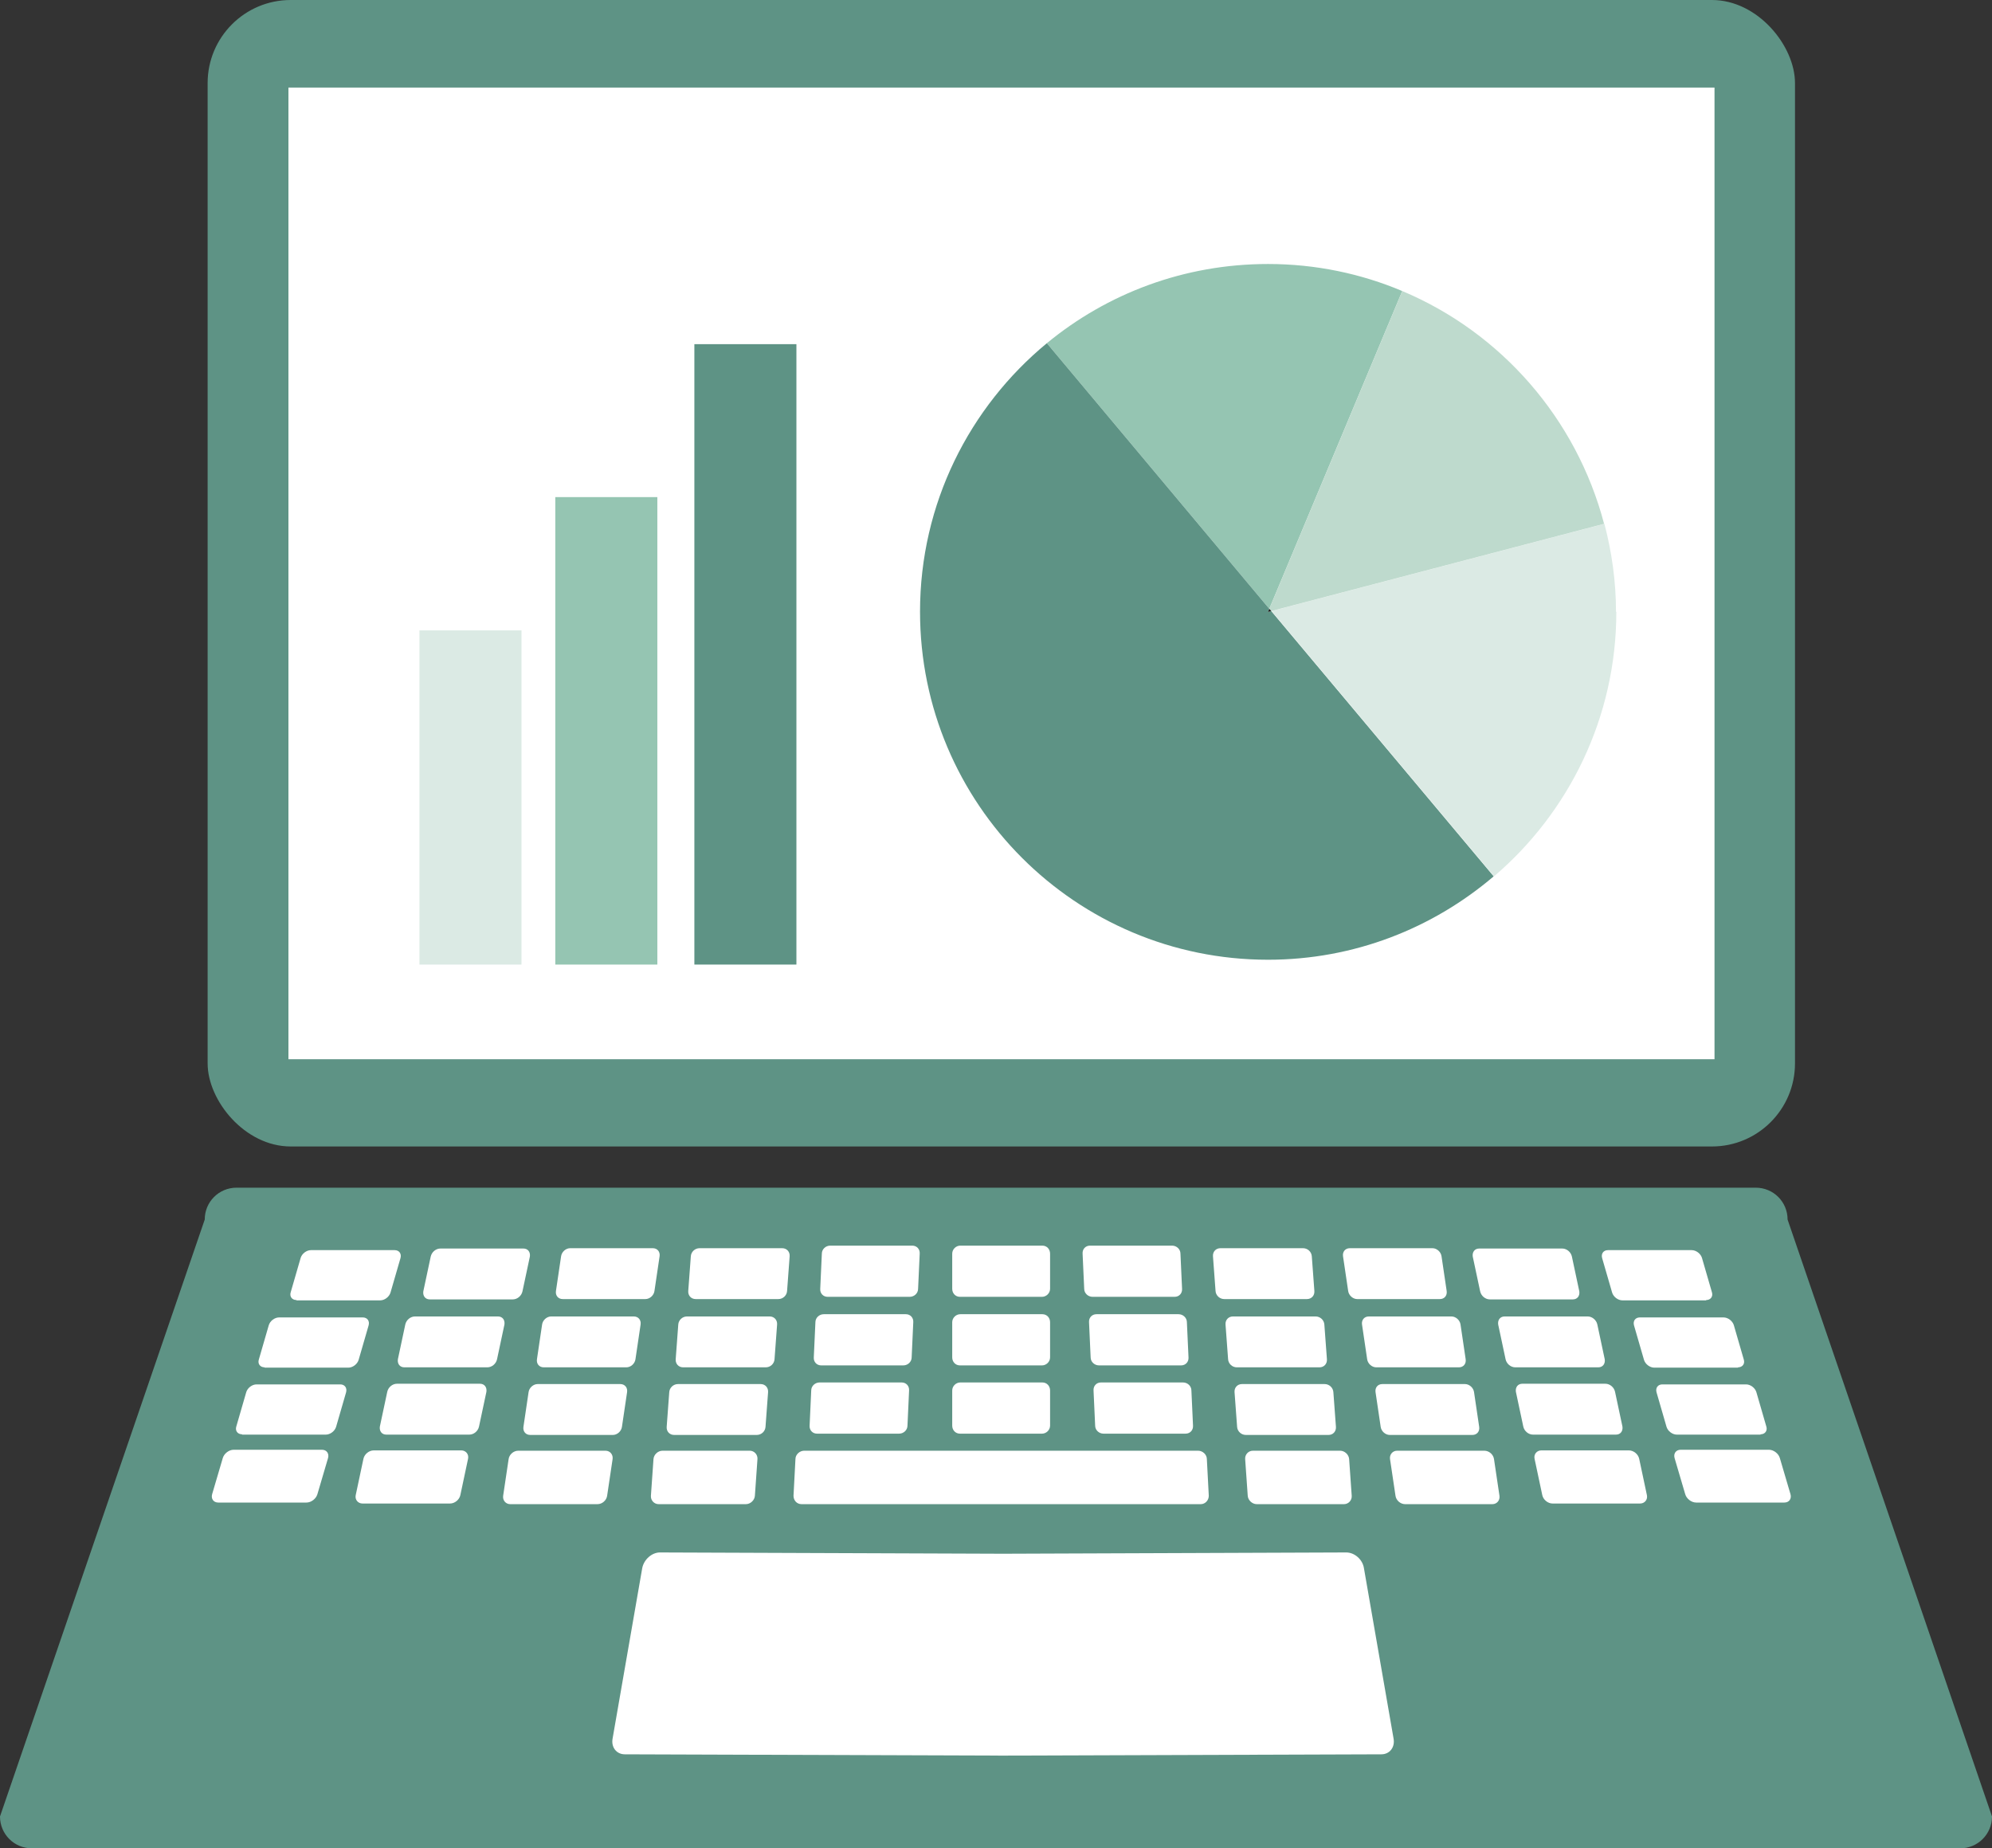 <?xml version="1.0" encoding="UTF-8"?><svg id="_ラスト_画像" xmlns="http://www.w3.org/2000/svg" viewBox="0 0 61.88 57.41"><rect x="0" y="0" width="61.88" height="57.41" fill="#333333" stroke="none"/><defs><style>.cls-1{fill:#fff;}.cls-2{fill:#bedacd;}.cls-3{fill:#dbeae4;}.cls-4{fill:#1a1a1a;}.cls-5{fill:#95c5b2;}.cls-6{fill:#5e9385;}</style></defs><g><rect class="cls-6" x="6.45" width="49.31" height="35.61" rx="2.58" ry="2.58"/><rect class="cls-1" x="8.96" y="2.72" width="44.3" height="30.18"/></g><rect class="cls-3" x="13.03" y="19.58" width="3.17" height="10.38"/><rect class="cls-5" x="17.25" y="15.44" width="3.17" height="14.52"/><rect class="cls-6" x="21.57" y="10.69" width="3.17" height="19.27"/><path class="cls-5" d="M43.56,9.04c-1.28-.54-2.69-.84-4.17-.84-2.61,0-5,.92-6.87,2.46l6.91,8.25,4.13-9.87Z"/><path class="cls-6" d="M39.39,19.01l.04-.1-6.91-8.25c-2.4,1.98-3.94,4.98-3.94,8.34,0,5.97,4.84,10.81,10.81,10.81,2.68,0,5.12-.98,7.01-2.59l-6.91-8.24-.1,.03Z"/><path class="cls-3" d="M50.2,19.01c0-.95-.13-1.86-.36-2.74l-10.34,2.71,6.91,8.24c2.32-1.98,3.8-4.93,3.8-8.22Z"/><path class="cls-2" d="M39.49,18.98l10.34-2.71c-.86-3.27-3.2-5.94-6.27-7.23l-4.13,9.87,.06,.07Z"/><polygon class="cls-4" points="39.39 19.01 39.49 18.98 39.43 18.91 39.39 19.01"/><path class="cls-6" d="M30.94,57.41h29.95c.55,0,.99-.44,.99-.99l-6.35-18.54c0-.55-.44-.99-.99-.99H7.35c-.55,0-.99,.44-.99,.99L0,56.42c0,.55,.44,.99,.99,.99H30.94Z"/><path class="cls-1" d="M31.1,46.72h6.2c.14,0,.25-.12,.25-.26l-.06-1.14c0-.14-.13-.26-.27-.26h-12.24c-.14,0-.27,.12-.27,.26l-.06,1.14c0,.14,.1,.26,.25,.26h6.2Z"/><path class="cls-1" d="M20.46,46.72c-.14,0-.25-.12-.24-.26l.08-1.14c.01-.14,.14-.26,.28-.26h2.71c.14,0,.25,.12,.24,.26l-.08,1.14c-.01,.14-.14,.26-.28,.26h-2.71Z"/><path class="cls-1" d="M20.94,44.57c-.14,0-.24-.11-.23-.25l.08-1.08c.01-.14,.13-.25,.27-.25h2.57c.14,0,.24,.11,.23,.25l-.08,1.08c-.01,.14-.13,.25-.27,.25h-2.57Z"/><path class="cls-1" d="M21.22,42.47c-.14,0-.24-.11-.23-.25l.08-1.08c.01-.14,.13-.25,.27-.25h2.57c.14,0,.24,.11,.23,.25l-.08,1.08c-.01,.14-.13,.25-.27,.25h-2.57Z"/><path class="cls-1" d="M21.61,40.35c-.14,0-.24-.11-.23-.25l.08-1.08c.01-.14,.13-.25,.27-.25h2.57c.14,0,.24,.11,.23,.25l-.08,1.08c-.01,.14-.13,.25-.27,.25h-2.57Z"/><path class="cls-1" d="M25.38,44.53c-.14,0-.24-.11-.23-.25l.05-1.09c0-.14,.12-.25,.26-.25h2.55c.14,0,.24,.11,.23,.25l-.05,1.09c0,.14-.12,.25-.26,.25h-2.55Z"/><path class="cls-1" d="M25.51,42.41c-.14,0-.24-.11-.23-.25l.05-1.09c0-.14,.12-.25,.26-.25h2.55c.14,0,.24,.11,.23,.25l-.05,1.09c0,.14-.12,.25-.26,.25h-2.55Z"/><path class="cls-1" d="M25.71,40.28c-.14,0-.24-.11-.23-.25l.05-1.09c0-.14,.12-.25,.26-.25h2.55c.14,0,.24,.11,.23,.25l-.05,1.09c0,.14-.12,.25-.26,.25h-2.55Z"/><path class="cls-1" d="M29.82,44.53c-.14,0-.24-.11-.24-.25v-1.09c0-.14,.12-.25,.25-.25h2.55c.14,0,.24,.11,.24,.25v1.09c0,.14-.12,.25-.25,.25h-2.55Z"/><path class="cls-1" d="M29.82,42.41c-.14,0-.24-.11-.24-.25v-1.09c0-.14,.12-.25,.25-.25h2.55c.14,0,.24,.11,.24,.25v1.09c0,.14-.12,.25-.25,.25h-2.55Z"/><path class="cls-1" d="M29.82,40.28c-.14,0-.24-.11-.24-.25v-1.09c0-.14,.12-.25,.25-.25h2.55c.14,0,.24,.11,.24,.25v1.09c0,.14-.12,.25-.25,.25h-2.55Z"/><path class="cls-1" d="M15.85,46.72c-.14,0-.24-.12-.22-.26l.17-1.14c.02-.14,.15-.26,.3-.26h2.71c.14,0,.24,.12,.22,.26l-.17,1.14c-.02,.14-.15,.26-.3,.26h-2.71Z"/><path class="cls-1" d="M16.47,44.57c-.14,0-.23-.11-.21-.25l.16-1.08c.02-.14,.15-.25,.28-.25h2.57c.14,0,.23,.11,.21,.25l-.16,1.08c-.02,.14-.15,.25-.28,.25h-2.57Z"/><path class="cls-1" d="M16.89,42.47c-.14,0-.23-.11-.21-.25l.16-1.08c.02-.14,.15-.25,.28-.25h2.57c.14,0,.23,.11,.21,.25l-.16,1.08c-.02,.14-.15,.25-.28,.25h-2.57Z"/><path class="cls-1" d="M17.48,40.35c-.14,0-.23-.11-.21-.25l.16-1.08c.02-.14,.15-.25,.28-.25h2.57c.14,0,.23,.11,.21,.25l-.16,1.08c-.02,.14-.15,.25-.28,.25h-2.57Z"/><path class="cls-1" d="M11.26,46.7c-.14,0-.24-.12-.21-.26l.24-1.13c.03-.14,.17-.26,.32-.26h2.72c.14,0,.24,.12,.21,.26l-.24,1.13c-.03,.14-.17,.26-.32,.26h-2.72Z"/><path class="cls-1" d="M12,44.56c-.14,0-.22-.11-.2-.25l.23-1.08c.03-.14,.16-.25,.3-.25h2.58c.14,0,.22,.11,.2,.25l-.23,1.08c-.03,.14-.16,.25-.3,.25h-2.58Z"/><path class="cls-1" d="M12.56,42.47c-.14,0-.22-.11-.2-.25l.23-1.08c.03-.14,.16-.25,.3-.25h2.58c.14,0,.22,.11,.2,.25l-.23,1.08c-.03,.14-.16,.25-.3,.25h-2.58Z"/><path class="cls-1" d="M13.35,40.36c-.14,0-.22-.11-.2-.25l.23-1.08c.03-.14,.16-.25,.3-.25h2.58c.14,0,.22,.11,.2,.25l-.23,1.08c-.03,.14-.16,.25-.3,.25h-2.58Z"/><path class="cls-1" d="M6.78,46.67c-.15,0-.23-.12-.19-.26l.33-1.12c.04-.14,.19-.26,.34-.26h2.74c.15,0,.23,.12,.19,.26l-.33,1.12c-.04,.14-.19,.26-.34,.26h-2.74Z"/><path class="cls-1" d="M7.52,44.55c-.14,0-.22-.11-.18-.24l.31-1.07c.04-.13,.18-.24,.32-.24h2.6c.14,0,.22,.11,.18,.25l-.31,1.07c-.04,.13-.18,.24-.32,.24h-2.6Z"/><path class="cls-1" d="M8.22,42.47c-.14,0-.22-.11-.18-.24l.31-1.07c.04-.13,.18-.24,.32-.24h2.6c.14,0,.22,.11,.18,.25l-.31,1.07c-.04,.13-.18,.24-.32,.24h-2.6Z"/><path class="cls-1" d="M9.21,40.38c-.14,0-.22-.11-.18-.24l.31-1.07c.04-.13,.18-.24,.32-.24h2.6c.14,0,.22,.11,.18,.25l-.31,1.07c-.04,.13-.18,.24-.32,.24h-2.6Z"/><path class="cls-1" d="M31.16,48.26l10.66-.04c.26,0,.51,.22,.55,.49l.92,5.29c.05,.27-.12,.49-.38,.49l-11.75,.04h0l-11.75-.04c-.26,0-.43-.22-.38-.49l.92-5.29c.05-.27,.3-.49,.55-.49l10.66,.04h0Z"/><path class="cls-1" d="M41.75,46.72c.14,0,.25-.12,.24-.26l-.08-1.14c-.01-.14-.14-.26-.28-.26h-2.71c-.14,0-.25,.12-.24,.26l.08,1.14c.01,.14,.14,.26,.28,.26h2.71Z"/><path class="cls-1" d="M41.27,44.57c.14,0,.24-.11,.23-.25l-.08-1.08c-.01-.14-.13-.25-.27-.25h-2.57c-.14,0-.24,.11-.23,.25l.08,1.08c.01,.14,.13,.25,.27,.25h2.57Z"/><path class="cls-1" d="M40.99,42.47c.14,0,.24-.11,.23-.25l-.08-1.08c-.01-.14-.13-.25-.27-.25h-2.57c-.14,0-.24,.11-.23,.25l.08,1.08c.01,.14,.13,.25,.27,.25h2.57Z"/><path class="cls-1" d="M40.6,40.35c.14,0,.24-.11,.23-.25l-.08-1.08c-.01-.14-.13-.25-.27-.25h-2.57c-.14,0-.24,.11-.23,.25l.08,1.08c.01,.14,.13,.25,.27,.25h2.57Z"/><path class="cls-1" d="M36.83,44.53c.14,0,.24-.11,.23-.25l-.05-1.09c0-.14-.12-.25-.26-.25h-2.55c-.14,0-.24,.11-.23,.25l.05,1.09c0,.14,.12,.25,.26,.25h2.55Z"/><path class="cls-1" d="M36.69,42.41c.14,0,.24-.11,.23-.25l-.05-1.09c0-.14-.12-.25-.26-.25h-2.55c-.14,0-.24,.11-.23,.25l.05,1.09c0,.14,.12,.25,.26,.25h2.55Z"/><path class="cls-1" d="M36.49,40.28c.14,0,.24-.11,.23-.25l-.05-1.09c0-.14-.12-.25-.26-.25h-2.55c-.14,0-.24,.11-.23,.25l.05,1.09c0,.14,.12,.25,.26,.25h2.55Z"/><path class="cls-1" d="M46.36,46.72c.14,0,.24-.12,.22-.26l-.17-1.14c-.02-.14-.15-.26-.3-.26h-2.71c-.14,0-.24,.12-.22,.26l.17,1.14c.02,.14,.15,.26,.3,.26h2.71Z"/><path class="cls-1" d="M45.74,44.57c.14,0,.23-.11,.21-.25l-.16-1.08c-.02-.14-.15-.25-.28-.25h-2.57c-.14,0-.23,.11-.21,.25l.16,1.08c.02,.14,.15,.25,.28,.25h2.57Z"/><path class="cls-1" d="M45.32,42.47c.14,0,.23-.11,.21-.25l-.16-1.08c-.02-.14-.15-.25-.28-.25h-2.57c-.14,0-.23,.11-.21,.25l.16,1.08c.02,.14,.15,.25,.28,.25h2.57Z"/><path class="cls-1" d="M44.73,40.35c.14,0,.23-.11,.21-.25l-.16-1.08c-.02-.14-.15-.25-.28-.25h-2.57c-.14,0-.23,.11-.21,.25l.16,1.08c.02,.14,.15,.25,.28,.25h2.57Z"/><path class="cls-1" d="M50.95,46.7c.14,0,.24-.12,.21-.26l-.24-1.13c-.03-.14-.17-.26-.32-.26h-2.72c-.14,0-.24,.12-.21,.26l.24,1.13c.03,.14,.17,.26,.32,.26h2.72Z"/><path class="cls-1" d="M50.2,44.56c.14,0,.22-.11,.2-.25l-.23-1.08c-.03-.14-.16-.25-.3-.25h-2.58c-.14,0-.22,.11-.2,.25l.23,1.08c.03,.14,.16,.25,.3,.25h2.58Z"/><path class="cls-1" d="M49.65,42.47c.14,0,.22-.11,.2-.25l-.23-1.08c-.03-.14-.16-.25-.3-.25h-2.58c-.14,0-.22,.11-.2,.25l.23,1.08c.03,.14,.16,.25,.3,.25h2.58Z"/><path class="cls-1" d="M48.86,40.36c.14,0,.22-.11,.2-.25l-.23-1.08c-.03-.14-.16-.25-.3-.25h-2.58c-.14,0-.22,.11-.2,.25l.23,1.08c.03,.14,.16,.25,.3,.25h2.58Z"/><path class="cls-1" d="M55.43,46.67c.15,0,.23-.12,.19-.26l-.33-1.12c-.04-.14-.19-.26-.34-.26h-2.74c-.15,0-.23,.12-.19,.26l.33,1.12c.04,.14,.19,.26,.34,.26h2.74Z"/><path class="cls-1" d="M54.69,44.55c.14,0,.22-.11,.18-.24l-.31-1.07c-.04-.13-.18-.24-.32-.24h-2.6c-.14,0-.22,.11-.18,.25l.31,1.07c.04,.13,.18,.24,.32,.24h2.6Z"/><path class="cls-1" d="M53.99,42.47c.14,0,.22-.11,.18-.24l-.31-1.07c-.04-.13-.18-.24-.32-.24h-2.6c-.14,0-.22,.11-.18,.25l.31,1.07c.04,.13,.18,.24,.32,.24h2.6Z"/><path class="cls-1" d="M53,40.38c.14,0,.22-.11,.18-.24l-.31-1.07c-.04-.13-.18-.24-.32-.24h-2.6c-.14,0-.22,.11-.18,.25l.31,1.07c.04,.13,.18,.24,.32,.24h2.6Z"/></svg>